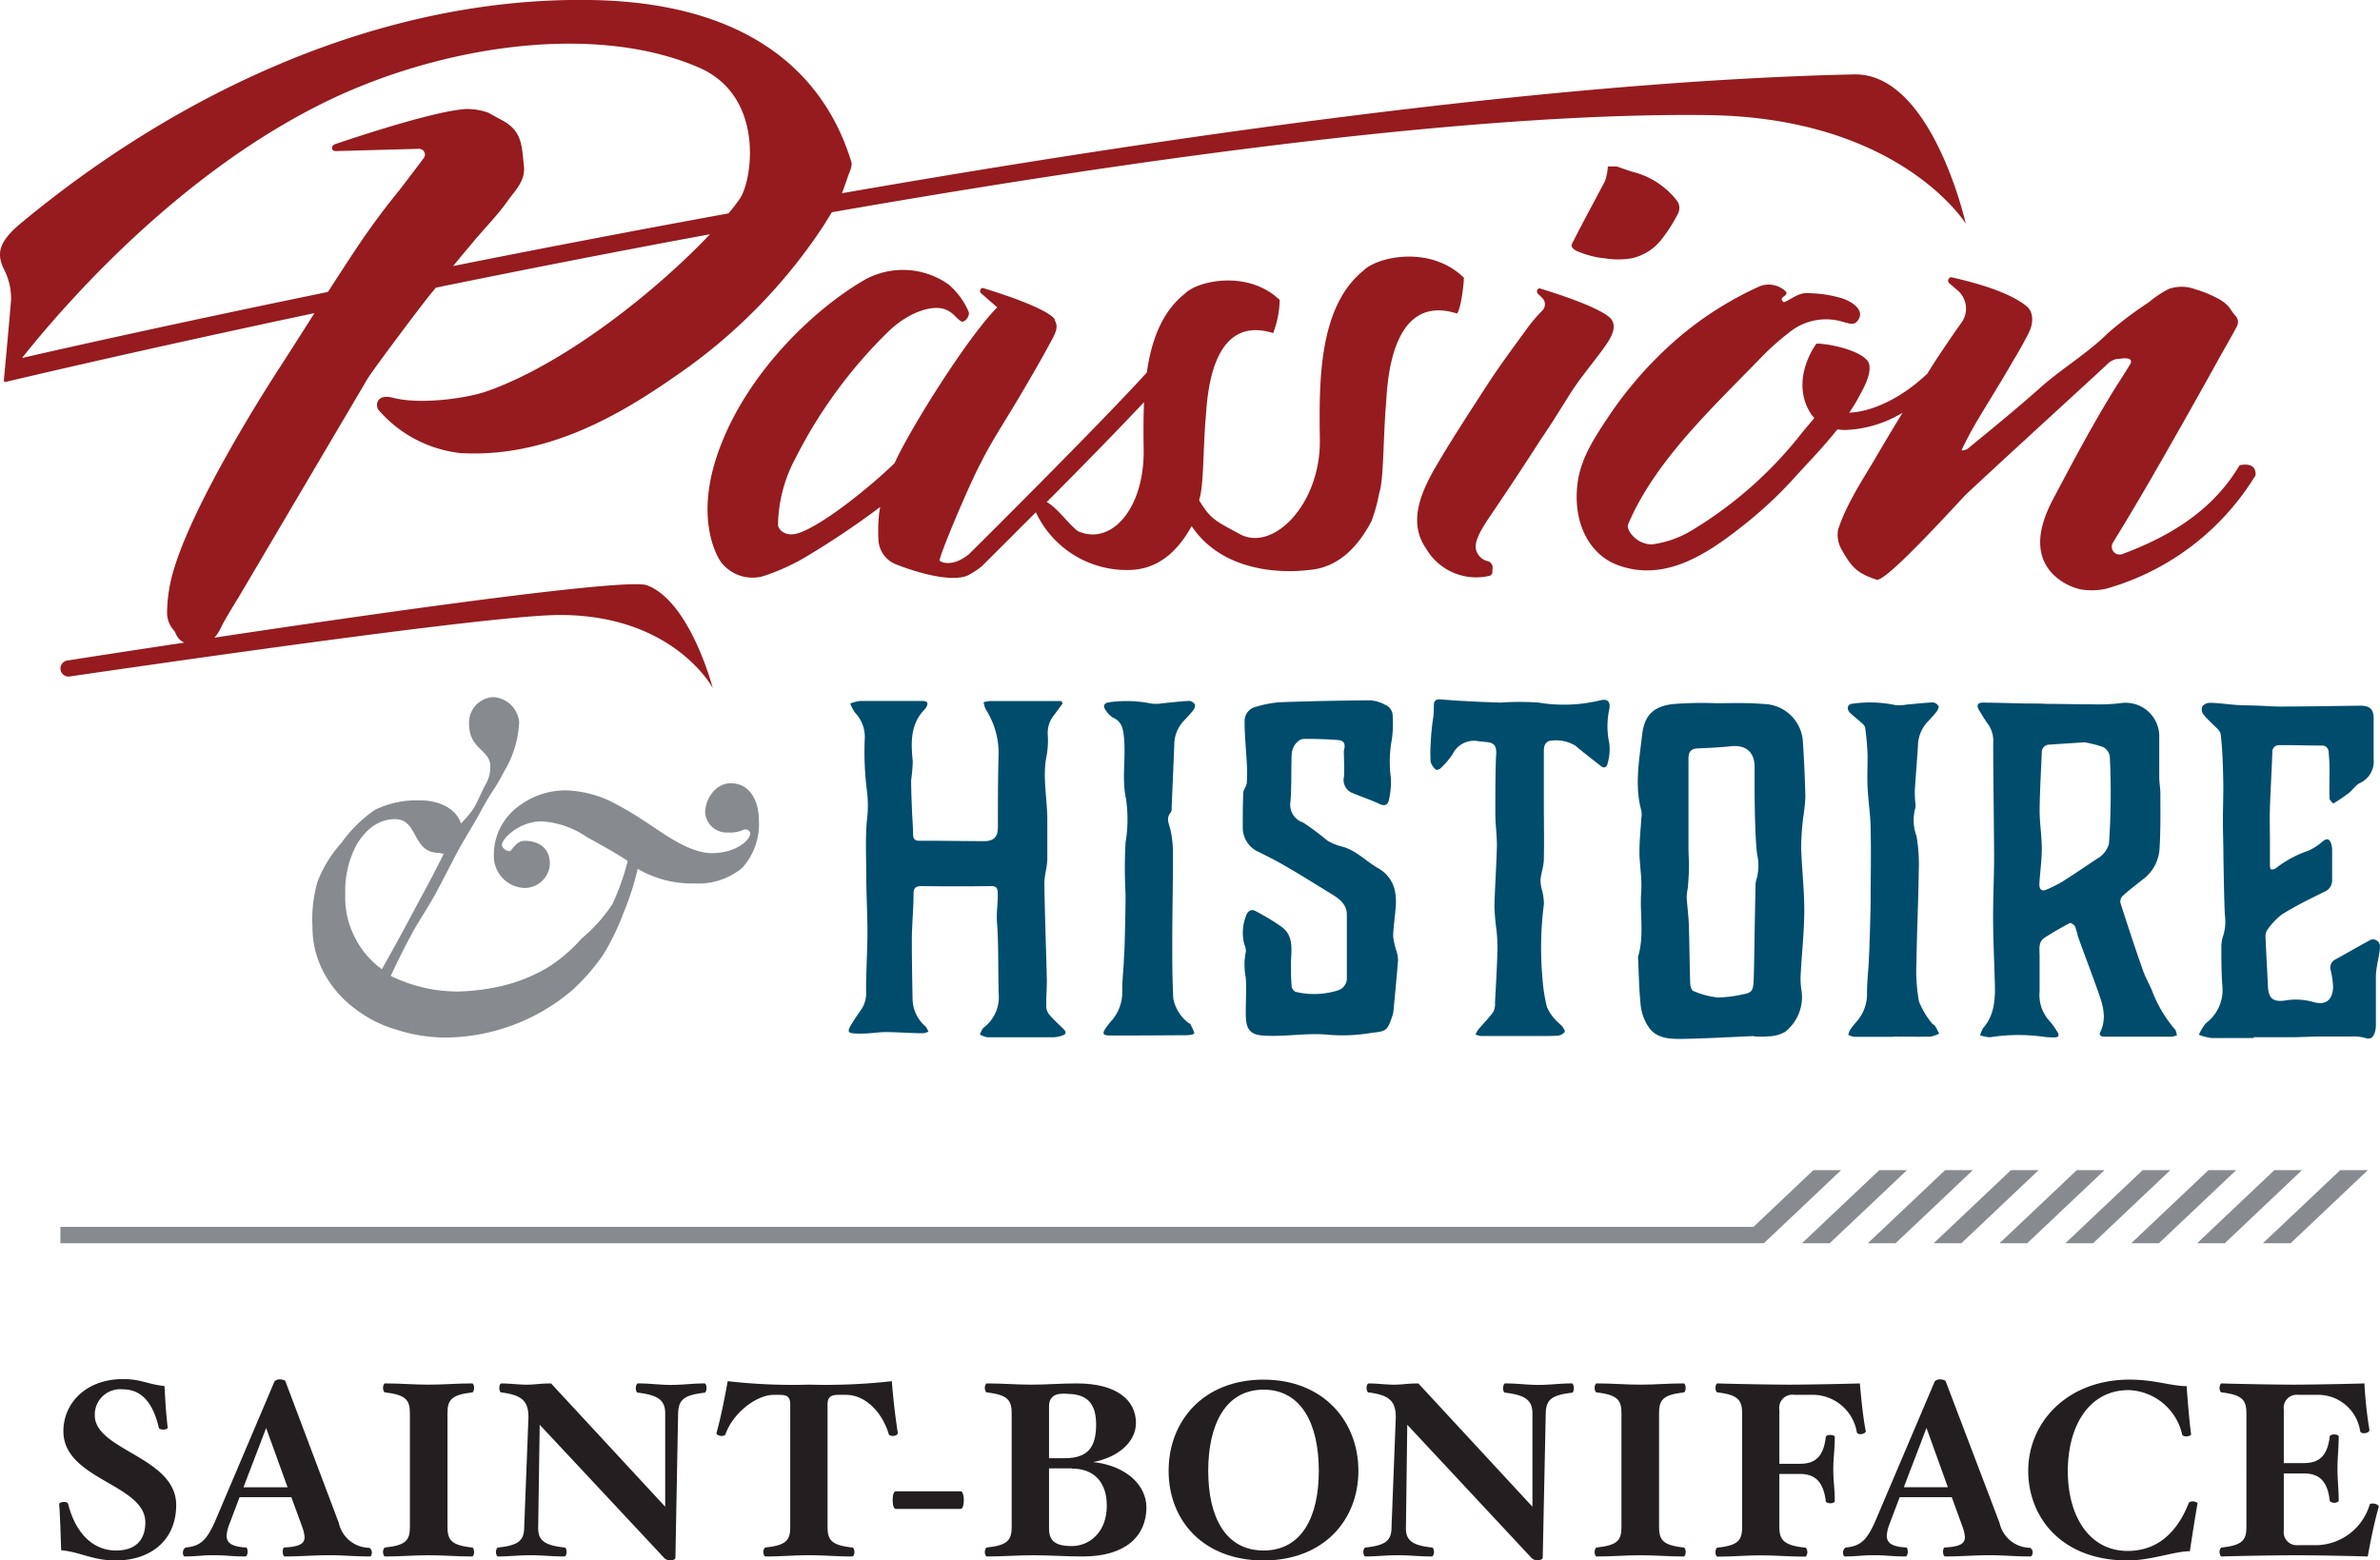 <svg xmlns="http://www.w3.org/2000/svg" width="265.357" height="174.02" viewBox="0 0 265.357 174.02">
  <g id="Passion_HIstoire" data-name="Passion HIstoire" transform="translate(0 0)">
    <path id="Path_59" data-name="Path 59" d="M382.331,313.885c.436-.523.763-3.261.763-4-3.769-3.675-9.695-2.309-11.161-.821-5,4-5,12.258-4.894,18.881.1,7.189-5.207,12.556-8.918,10.537-2.846-1.539-3.224-1.663-4.524-3.733V334.6c.494-1.38.421-5.751.726-9.237.174-1.946.479-11.5,7.509-9.3a10.831,10.831,0,0,0,.726-3.7c-3.558-3.391-9.15-2.128-10.537-.726-2.614,2.048-3.776,5.294-4.277,8.823-5.49,6.042-19.68,20.116-19.832,20.261-1.547,1.249-2.774,1.089-3.268.726-.087-.479,3.391-8.714,4.611-10.944,1.227-2.476,2.854-4.887,4.241-7.262,1.147-1.924,2.687-4.611,3.348-5.846.545-1.017,1.14-1.9.668-2.68,0-.16-.109-.341-.385-.552-1.5-1.155-5.5-2.469-7.618-3.115-.283-.087-.479.37-.247.574l1.808,1.568c-3.326,3.34-9.745,13.594-11.445,17.371-2.534,2.483-7.843,6.812-10.646,7.785-1.67.581-2.382-.552-2.353-.9a16.273,16.273,0,0,1,1.99-7.516,53.316,53.316,0,0,1,10.356-14.081c2.273-2.179,5.032-3.05,6.463-2.36.842.414.9.763,1.569,1.242.4.283,1.1-.61.857-1.089a8.359,8.359,0,0,0-2.222-3.006,8.815,8.815,0,0,0-9.2-.6c-5.846,3.326-13.217,10.472-16.325,18.881-2.948,7.857-.181,12.214.138,12.657a4.415,4.415,0,0,0,4.641,1.619,23.539,23.539,0,0,0,4.539-2,92.867,92.867,0,0,0,8.6-5.752l-.036.138-.087.5a18.718,18.718,0,0,0-.08,3.144,3.079,3.079,0,0,0,1.953,2.629c2.222.879,6.093,2.048,7.988,1.242a8.983,8.983,0,0,0,1.576-1.031c.254-.254,2.774-2.752,6.027-6.02a11.169,11.169,0,0,0,10.769,6.42c3.275-.2,5.294-2.513,6.6-4.873,4.183,6.238,12.882,4.9,12.962,4.9,3.536-.225,5.7-2.825,7.08-5.432a17.538,17.538,0,0,0,.864-3.13c.523-1.452.443-6.216.77-10C374.561,321.844,374.888,311.5,382.331,313.885Zm-42.279,24.262c-.98-.726-2.287-2.6-3.464-3.246,3.631-3.631,7.821-7.923,10.849-11.14-.08,1.787-.065,3.573-.044,5.243C347.5,335.642,343.771,339.824,340.053,338.147Z" transform="translate(-219.881 -278.917)" fill="#951b1e"/>
    <path id="Path_60" data-name="Path 60" d="M438.258,294.3c-.654-.211-1.227-.414-1.794-.617h-.988a5.8,5.8,0,0,1-.327,1.648c-1.14,2.179-2.367,4.4-3.507,6.666-.247.414-.407.69.327,1.1a10.4,10.4,0,0,0,3.217.842,9.239,9.239,0,0,0,2.9,0,5.81,5.81,0,0,0,3.457-2.222,17,17,0,0,0,1.764-2.8,1.35,1.35,0,0,0-.16-1.452,9,9,0,0,0-4.894-3.173Z" transform="translate(-256.208 -275.125)" fill="#951b1e"/>
    <path id="Path_61" data-name="Path 61" d="M262.257,333.393c-2.055-.726-23.826,2.179-48.226,5.846a2.681,2.681,0,0,0,.341-.407,7.132,7.132,0,0,0,.407-.726c.247-.552.98-1.786,1.961-3.37L231.1,310.394c.566-.959,6.281-8.591,7.342-9.833l.283-.349c9.44-1.932,19.781-3.965,30.572-5.962-5.737,6.078-15.976,14.378-24.865,17.509-2.019.726-7.262,1.554-10.486.726-1.794-.472-1.982.784-1.619,1.343a14.123,14.123,0,0,0,9.164,4.829c9.607.545,17.712-4.226,23.964-8.591A60.8,60.8,0,0,0,281.958,293.3c.3-.486.617-.987.922-1.5,34.617-6.056,71.791-11.147,97.636-10.835,21.48.261,28.793,12.106,28.793,12.106s-3.769-16.833-12.461-16.645c-32.78.726-75.124,6.681-112.842,13.253.291-.726.516-1.452.784-2.179a3.627,3.627,0,0,0,.3-1.009v-.2c-1.765-5.81-7.262-17.7-28.75-18.155-23.434-.479-46.171,10.167-63.9,24.909-2.738,2.273-2.52,3.558-1.939,4.967a7.088,7.088,0,0,1,.871,3.551c-.3,3.631-.828,9.2-.828,9.2l.182-.247-.08.232s13.8-3.3,34.552-7.7c-1.234,1.939-2.462,3.878-3.711,5.81-3.754,5.773-10.443,16.913-12.156,23.442a16.884,16.884,0,0,0-.566,4.263,2.956,2.956,0,0,0,.813,1.924c.247.414.283.893,1.1,1.307h0q-6.536.98-13.071,2a.9.9,0,0,0,.261,1.779c24.363-3.544,48.756-6.863,54.689-6.863,12.723,0,17.051,8.148,17.051,8.148S267.086,335.187,262.257,333.393Zm-69.663-25.344c4.691-5.9,17.145-20.232,33.354-28.322,12.875-6.434,30.347-9.194,42.155-4.045,7.422,3.239,5.889,12.8,4.473,14.669a18.423,18.423,0,0,1-1.22,1.576c-10.893,1.99-21.27,3.987-30.689,5.868.624-.77,1.256-1.54,1.932-2.324,1.387-1.721,3.014-3.3,4.241-5.083.813-1.1,1.874-2.128,1.714-3.711-.247-2.128-.123-3.849-2.331-5.083-.646-.341-1.14-.617-1.627-.893a7.181,7.181,0,0,0-2.549-.414c-3.268.232-10.639,2.6-14.524,3.907-.516.174-.479.8.044.784l9.288-.254a.646.646,0,0,1,.53,1.031c-.762,1.017-1.917,2.542-2.76,3.631a82.449,82.449,0,0,0-5.083,6.942c-.966,1.452-1.9,2.9-2.839,4.357C208.918,304.345,196.319,307.192,192.594,308.049Z" transform="translate(-190.137 -268.129)" fill="#951b1e"/>
    <path id="Path_62" data-name="Path 62" d="M428.547,319.042c.675-.951,1.772-2.52.5-3.5-1.5-1.155-5.5-2.469-7.618-3.115-.283-.087-.479.37-.247.574l.5.494a.987.987,0,0,1,0,1.387,17.42,17.42,0,0,0-1.489,1.707c-1.547,2.135-2.9,3.921-4.4,6.187-2.179,3.37-4.408,6.739-6.369,10.167-1.452,2.687-2.607,5.708-.726,8.46a6.474,6.474,0,0,0,7.182,3.043l.211-.24.044-.654a.726.726,0,0,0-.559-.726,1.728,1.728,0,0,1-1.329-1.518c-.065-1.184,1.213-2.9,2.353-4.6,1.714-2.542,3.348-5.018,4.974-7.56,1.147-1.648,2.179-3.37,3.268-5.083.407-.617.813-1.235,1.3-1.852C426.732,321.416,428.126,319.644,428.547,319.042Z" transform="translate(-249.715 -280.254)" fill="#951b1e"/>
    <path id="Path_63" data-name="Path 63" d="M506.124,331.67c-3,5.047-7.741,7.923-13.071,9.905A.872.872,0,0,1,492,340.3l1.038-1.7q1.888-3.115,3.7-6.282c1.256-2.179,2.491-4.357,3.725-6.536q1.583-2.81,3.144-5.628c.726-1.329,1.518-2.643,2.222-3.987a1.032,1.032,0,0,0-.189-1.184c-.283-.3-.487-.668-.726-.98a4,4,0,0,0-1.067-.842,12.808,12.808,0,0,0-2.687-1.118,4.314,4.314,0,0,0-2.9-.044,11.112,11.112,0,0,0-2.258,1.5,41.41,41.41,0,0,0-4.568,3.442c-2.179,2.178-4.982,3.849-7.342,5.911-2.614,2.338-5.388,4.6-8.162,6.877a1.038,1.038,0,0,1-.813.276,37.371,37.371,0,0,1,1.874-3.507c1.227-2.062,2.534-4.125,3.754-6.26.654-1.1,1.053-1.743,1.823-3.239s.349-2.578-.094-2.97c-1.917-1.656-5.81-2.709-8.445-3.311-.334-.08-.559.421-.283.654l.915.784a2.672,2.672,0,0,1,.436,3.631c-.944,1.314-1.866,2.7-2.331,3.391s-.995,1.511-1.452,2.273c-3.065,2.9-6.332,4.27-8.714,4.357a19.094,19.094,0,0,0,1.162-1.924c.356-.668,1.314-2.3,1.06-3.471s-3.377-2.179-5.766-2.309a.175.175,0,0,0-.16.073h0c-.123.16-2.861,3.958-.668,7.61a3.22,3.22,0,0,0,.479.61c-.436.537-.893,1.06-1.3,1.554a45.2,45.2,0,0,1-12.345,10.973A11.422,11.422,0,0,1,440.6,340.5c-1.772,0-2.9-1.648-2.665-2.222,3.006-7.095,9.382-12.984,14.887-18.67a27.163,27.163,0,0,1,3.014-2.687,6.485,6.485,0,0,1,6.071-1.235c.777.2,1.336.479,1.779-.37.574-1.111-1.046-2-1.91-2.266a13.753,13.753,0,0,0-4.03-.566c-.85,0-1.7.726-2.4.995a.065.065,0,0,1-.065,0c-.792-.646.937-.675.08-1.329a2.788,2.788,0,0,0-2.68-.465,38.423,38.423,0,0,0-8.583,5.308,43.265,43.265,0,0,0-8.5,9.491c-1.5,2.258-2.992,4.582-3.3,7.262-.552,4.517,1.452,7.988,4.568,9.092,5.425,1.946,10.276-1.518,14.487-4.909a45.674,45.674,0,0,0,5.025-4.749c.784-.864,1.59-1.728,2.4-2.607s1.706-1.91,2.5-2.9a6.084,6.084,0,0,0,.726.065h.24a13.24,13.24,0,0,0,6.3-1.924c-.959,1.569-1.91,3.145-2.832,4.728-1.532,2.622-3.406,5.388-4.357,8.3a3.319,3.319,0,0,0,.407,2.266c1.067,1.859,1.6,2.571,3.878,3.326,1.06.349,9.3-8.867,10.036-9.557,2.447-2.338,15.25-14.023,15.744-14.524a2.033,2.033,0,0,1,.966-.523c.37,0,1.9-.37,1.583.487-.813,1.38-1.561,2.44-2.375,3.812-2.367,3.922-4.227,7.48-6.347,11.467-1.307,2.542-2.222,5.657-.1,8.061a6.376,6.376,0,0,0,3.253,1.859,7.442,7.442,0,0,0,2.868-.08,28.612,28.612,0,0,0,16.63-12.643C507.939,332.244,507.787,331.358,506.124,331.67Z" transform="translate(-256.416 -279.79)" fill="#951b1e"/>
    <path id="Path_64" data-name="Path 64" d="M495.512,380.365a3.129,3.129,0,0,0-.61-1.975c-.356-.494-.668-1.017-.98-1.54s-.138-.813.392-.82c1.59,0,3.181.065,4.778.094.813,0,1.634,0,2.454.044,1.641,0,3.282.051,4.924.043a20.993,20.993,0,0,0,3.246-.123,3.747,3.747,0,0,1,4.306,3.551v4.742c0,.588.123,1.169.123,1.75,0,2.135.044,4.277-.109,6.405a4.612,4.612,0,0,1-1.954,3.29c-.726.588-1.5,1.162-2.179,1.794a.893.893,0,0,0-.2.77c.792,2.476,1.6,4.938,2.462,7.393.268.777.668,1.5,1.009,2.258a14.546,14.546,0,0,0,2.607,4.437c.138.145.145.429.218.646a2.393,2.393,0,0,1-.6.16h-7.443c-.392,0-.726-.145-.494-.552.726-1.54.276-2.992-.247-4.444-.726-2.055-1.511-4.1-2.251-6.158a11.023,11.023,0,0,0-.32-1.118c-.094-.2-.479-.457-.588-.407-.959.508-1.9,1.046-2.81,1.634-.726.472-.574,1.264-.566,1.99v4.009a4.255,4.255,0,0,0,1.053,3.232,8.77,8.77,0,0,1,.937,1.293c.24.378.116.617-.334.6a8.57,8.57,0,0,1-1.372-.094,20.156,20.156,0,0,0-5.723.065,1.291,1.291,0,0,1-.29,0c-.3-.051-.6-.116-.893-.182a2.573,2.573,0,0,1,.319-.82c1.452-1.656,1.358-3.667,1.293-5.672-.065-2.178-.167-4.357-.174-6.492s.087-4.168.109-6.252S495.483,382.8,495.512,380.365Zm13,1.707a1.453,1.453,0,0,0-.726-1.082,12.965,12.965,0,0,0-2.113-.537c-1.6.109-2.738.174-3.87.261a.835.835,0,0,0-.879.871c-.087,2.179-.225,4.357-.24,6.485,0,1.4.24,2.8.24,4.2s-.2,2.665-.269,4c0,.646.29.85.864.581a14.509,14.509,0,0,0,1.743-.886c1.3-.828,2.571-1.692,3.856-2.549a2.679,2.679,0,0,0,1.3-1.685A83.2,83.2,0,0,0,508.511,382.072Z" transform="translate(-273.276 -297.673)" fill="#004c6c"/>
    <path id="Path_65" data-name="Path 65" d="M344.3,376.042l-.937,1.278a3.1,3.1,0,0,0-.726,2.222,9.678,9.678,0,0,1-.167,2.542c-.428,2.382.145,4.742.116,7.116v4.314c-.036.886-.341,1.772-.327,2.658.051,3.565.189,7.138.276,10.711,0,.995-.08,1.99-.065,2.992a1.5,1.5,0,0,0,.341.879c.494.574,1.053,1.082,1.59,1.612.341.341.283.6-.174.726a3.421,3.421,0,0,1-.922.189h-7.414a2.828,2.828,0,0,1-.835-.319c.145-.261.232-.6.45-.77a4.27,4.27,0,0,0,1.663-3.7c-.087-2.672,0-5.359-.189-7.988-.1-1.133.123-2.179.073-3.312,0-.545-.16-.784-.762-.77q-3.863.051-7.741,0c-.61,0-.871.174-.879.821,0,1.692-.174,3.384-.189,5.083,0,2.178.036,4.415.08,6.616a4.138,4.138,0,0,0,1.452,3.137,2.023,2.023,0,0,1,.312.581,1.973,1.973,0,0,1-.6.167c-1.351,0-2.709-.116-4.059-.13-.726,0-1.452.109-2.178.152a12.063,12.063,0,0,1-1.452,0c-.675-.044-.726-.247-.4-.821s.8-1.278,1.235-1.888a3.334,3.334,0,0,0,.508-2.062c0-2.128.138-4.263.152-6.4,0-2.019-.109-4.038-.131-6.064,0-2.179-.116-4.357.065-6.485a12.936,12.936,0,0,0,0-3.391,34.459,34.459,0,0,1-.232-5.81,3.885,3.885,0,0,0-1.075-2.832,4.854,4.854,0,0,1-.545-1.038,4.968,4.968,0,0,1,1.082-.283h6.971c.574,0,.69.254.4.726a.962.962,0,0,1-.123.174c-1.656,1.677-1.569,3.74-1.358,5.868a20.178,20.178,0,0,1-.182,2.062c0,1.14.051,2.273.094,3.413.036.872.116,1.75.123,2.622,0,.508.2.726.683.726h2.033l5.156.044c1.1,0,1.576-.436,1.583-1.532,0-2.745,0-5.5.08-8.242a9,9,0,0,0-1.452-4.953,3.348,3.348,0,0,1-.218-.77,3.77,3.77,0,0,1,.726-.131h7.923Z" transform="translate(-225.816 -297.604)" fill="#004c6c"/>
    <path id="Path_66" data-name="Path 66" d="M454.562,413.222c-2.76.116-5.512.283-8.271.32-1.3,0-2.694-.109-3.507-1.351a5.381,5.381,0,0,1-.85-2.273c-.2-1.808-.218-3.631-.312-5.461a.254.254,0,0,1,0-.073c.726-2.382.174-4.829.356-7.262.109-1.452-.189-2.956-.2-4.43,0-1.263.138-2.527.218-3.79a2.467,2.467,0,0,0,0-.8c-.777-2.8-.24-5.613.073-8.4.232-2.113,1.125-3.224,3.427-3.5a40.329,40.329,0,0,1,4.786-.1c1.772,0,3.544-.065,5.3.087a4.476,4.476,0,0,1,4.43,4.357c.131,2.012.225,4.023.269,6.042a22.578,22.578,0,0,1-.247,2.295,29.959,29.959,0,0,0-.225,3.319c.073,2.36.356,4.713.349,7.066s-.276,4.706-.4,7.066a8.157,8.157,0,0,0,.08,1.736,4.946,4.946,0,0,1-1.808,4.677,3.916,3.916,0,0,1-1.9.508,10.689,10.689,0,0,1-1.6,0Zm.058-28.162v-1.823c0-1.7-.973-2.513-2.665-2.331-1.177.123-2.367.182-3.551.232-.792,0-1.147.3-1.155,1.075v10c0,.77.065,1.54.051,2.3s-.065,1.452-.124,2.179a7.035,7.035,0,0,0-.131,1c.058,1.017.2,2.034.24,3.05.073,2.179.08,4.357.153,6.572,0,.3.145.806.349.879a9.438,9.438,0,0,0,2.687.726,13.426,13.426,0,0,0,2.868-.356c.886-.145,1.1-.385,1.155-1.307s.058-1.946.08-2.9c.044-2.6.087-5.207.145-7.814a2.179,2.179,0,0,1,.087-.726,5.693,5.693,0,0,0,.094-2.861C454.627,390.935,454.613,385.67,454.62,385.06Z" transform="translate(-258.991 -297.683)" fill="#004c6c"/>
    <path id="Path_67" data-name="Path 67" d="M381.252,406.446a7.078,7.078,0,0,1,.036-2.738,1.911,1.911,0,0,0-.182-.85,5.193,5.193,0,0,1,.2-3.151c.123-.414.515-.821,1.017-.552a24.614,24.614,0,0,1,2.97,1.794c1.285.951,1.089,2.375,1.031,3.754a25.507,25.507,0,0,0,.072,2.905.8.8,0,0,0,.443.574,8.778,8.778,0,0,0,4.648-.145,1.409,1.409,0,0,0,1.06-1.452v-7c0-1.249-.944-1.845-1.866-2.411-1.75-1.067-3.5-2.178-5.272-3.181-.857-.5-1.75-.937-2.636-1.387a2.963,2.963,0,0,1-1.83-2.818c0-1.264,0-2.527.058-3.783,0-.385.356-.726.392-1.133a18.09,18.09,0,0,0,0-2.178c-.08-1.547-.247-3.1-.247-4.648a1.634,1.634,0,0,1,1.293-1.663,13.381,13.381,0,0,1,2.534-.494c3.384-.123,6.768-.189,10.167-.218a4.025,4.025,0,0,1,1.656.487,1.358,1.358,0,0,1,.864,1.322,12.314,12.314,0,0,1-.094,2.542,13.521,13.521,0,0,0-.1,4.393,9.385,9.385,0,0,1-.232,2.375c-.1.523-.443.726-1.038.443-.959-.451-1.968-.784-2.948-1.191a1.569,1.569,0,0,1-1.024-1.845c.066-.806,0-1.627,0-2.44a2.285,2.285,0,0,1,0-.5c.189-.726.036-1.1-.682-1.155-1.256-.1-2.52-.138-3.776-.123-.683,0-1.344.864-1.372,1.757-.065,1.743,0,3.493-.131,5.229a2.077,2.077,0,0,0,1.4,2.331,27.993,27.993,0,0,1,2.7,2.012,6.063,6.063,0,0,0,1.707.69c1.568.436,2.651,1.663,4.016,2.426a3.769,3.769,0,0,1,1.779,2.316A5.883,5.883,0,0,1,398,398.6c-.065,1.14-.269,2.266-.291,3.406a8,8,0,0,0,.392,1.692,3.632,3.632,0,0,1,.153.995c-.153,1.9-.334,3.784-.515,5.671a3.084,3.084,0,0,1-.138.567c-.6,1.758-.726,1.612-2.462,1.852a19.358,19.358,0,0,1-4.481.2c-2.476-.269-4.916.232-7.378.08-1.394-.08-1.931-.61-1.99-2.033C381.23,410.36,381.4,407.267,381.252,406.446Z" transform="translate(-242.381 -297.574)" fill="#004c6c"/>
    <path id="Path_68" data-name="Path 68" d="M533.84,413.437h-4.72a6.556,6.556,0,0,1-1.38-.356,5.717,5.717,0,0,1,.777-1.293,4.616,4.616,0,0,0,1.859-3.972c-.131-1.5-.123-3.021-.131-4.531a3.9,3.9,0,0,1,.24-1.351,5.473,5.473,0,0,0,.152-2.222c-.1-2.179-.116-4.357-.16-6.536,0-1.314-.058-2.622-.058-3.936,0-1.554.073-3.115.036-4.662-.036-1.678-.087-3.355-.283-5.018-.058-.45-.654-.842-1.017-1.249a9.319,9.319,0,0,1-.937-.995.958.958,0,0,1-.1-.842,1.046,1.046,0,0,1,.821-.414c.988,0,1.975.167,2.963.232.792.051,1.59.051,2.389.08s1.735.109,2.607.1c2.9,0,5.86-.058,8.794-.095,1.169,0,1.561.414,1.532,1.569v4.357a2.658,2.658,0,0,1-1.554,2.716c-.472.24-.784.762-1.213,1.1a19.461,19.461,0,0,1-1.728,1.169s-.414-.356-.421-.559c-.036-1.118,0-2.237,0-3.355,0-.61-.051-1.22-.1-1.823a.726.726,0,0,0-.828-.726c-1.547,0-3.1-.065-4.647-.043a.726.726,0,0,0-.8.726c-.065,2.062-.2,4.125-.269,6.187-.044,1.329,0,2.665,0,4v2.484c0,.16.043.436.109.45a.727.727,0,0,0,.523-.109,12.452,12.452,0,0,1,3.682-1.983,6.291,6.291,0,0,0,1.569-1.031c.487-.363.726-.312.951.269a2.9,2.9,0,0,1,.1.864v3.145a1.364,1.364,0,0,1-.893,1.358c-1.583.784-3.174,1.561-4.677,2.491a7.716,7.716,0,0,0-1.677,1.779,1.272,1.272,0,0,0-.182.726c.08,1.866.189,3.74.276,5.606.065,1.256.581,1.685,1.815,1.525a7.159,7.159,0,0,1,3.159.131c1.452.45,2.244-.174,2.287-1.685a9.754,9.754,0,0,0-.276-1.866,1,1,0,0,1,.523-1.169c1.249-.69,2.484-1.4,3.74-2.084a.777.777,0,0,1,1.234.726c-.044.726-.225,1.416-.334,2.128a7.7,7.7,0,0,0-.116,1.082v5.388a2.845,2.845,0,0,1-.109.864c-.174.545-.435.872-1.133.632a5.129,5.129,0,0,0-1.576-.145h-3.246c-1.068,0-2.222.073-3.333.08h-4.219Z" transform="translate(-282.578 -297.681)" fill="#004c6c"/>
    <path id="Path_69" data-name="Path 69" d="M410.083,377.425a10.16,10.16,0,0,0,.051-1.162c0-.574.16-.777.835-.726,2.178.182,4.43.283,6.652.349a29.851,29.851,0,0,1,4.19,0,17.206,17.206,0,0,0,6.892-.254c.784-.2,1.147.153.995.973a9.064,9.064,0,0,0,0,3.827,5.632,5.632,0,0,1-.174,2.178c-.08.429-.356.726-.835.3-.915-.726-1.866-1.452-2.774-2.215a4.146,4.146,0,0,0-2.941-.523c-.5.225-.581.639-.574,1.147v5.9c0,1.968.044,4.081,0,6.115,0,.726-.29,1.518-.37,2.28a4.289,4.289,0,0,0,.145,1.118,6.011,6.011,0,0,1,.232,1.62,38.051,38.051,0,0,0-.152,8.38,18.074,18.074,0,0,0,.479,3.065,4.517,4.517,0,0,0,.915,1.409c.24.305.574.523.821.813.138.174.32.53.254.6a1.119,1.119,0,0,1-.726.407c-.893.058-1.794.044-2.694.044h-5.947a2.179,2.179,0,0,1-.574-.167,3.158,3.158,0,0,1,.29-.537c.566-.668,1.184-1.292,1.692-1.99a1.99,1.99,0,0,0,.189-1.038c.109-1.961.218-3.929.276-5.9a19.075,19.075,0,0,0-.116-2.229,24.468,24.468,0,0,1-.225-2.607c.058-2.258.225-4.517.276-6.776,0-1.162-.167-2.324-.174-3.486,0-1.99,0-3.987.058-5.977,0-.29.043-.581.043-.879,0-.828-.276-1.118-1.1-1.2l-.871-.087a2.636,2.636,0,0,0-2.9,1.453,8.565,8.565,0,0,1-1.373,1.59c-.1.109-.428.189-.487.123a1.831,1.831,0,0,1-.581-.857,15.786,15.786,0,0,1,0-2.033A28.076,28.076,0,0,1,410.083,377.425Z" transform="translate(-250.269 -297.535)" fill="#004c6c"/>
    <path id="Path_70" data-name="Path 70" d="M360.238,413.072c-.726,0-.842-.2-.436-.806a8.605,8.605,0,0,1,.726-.915,4.815,4.815,0,0,0,1.125-3.29c0-1.046.109-2.084.174-3.13,0-.61.08-1.213.087-1.816.051-1.946.109-3.892.109-5.81a52.547,52.547,0,0,1,0-5.758,15.575,15.575,0,0,0,.051-4.858c-.494-2.28,0-4.553-.225-6.826-.087-.886-.2-1.786-1.205-2.222a2.426,2.426,0,0,1-.777-.763c-.429-.53-.276-.908.414-.973a13.9,13.9,0,0,1,4.618.153,4.118,4.118,0,0,0,1.264-.036c.988-.087,1.975-.218,2.963-.261a.842.842,0,0,1,.624.4c.073.138-.044.457-.167.624a14.934,14.934,0,0,1-1.06,1.191,3.9,3.9,0,0,0-1.067,2.709c-.087,2.324-.2,4.648-.29,6.979a1.027,1.027,0,0,1-.073.494c-.617.675-.21,1.322-.051,2.026a12.336,12.336,0,0,1,.269,2.738c0,3.188-.073,6.376-.08,9.564,0,2.179,0,4.314.116,6.47a4.449,4.449,0,0,0,1.518,2.578c.109.124.327.174.4.305a8.592,8.592,0,0,1,.429.944c-.051.225-.61.254-.915.261C367.362,413.05,361.691,413.094,360.238,413.072Z" transform="translate(-236.53 -297.599)" fill="#004c6c"/>
    <path id="Path_71" data-name="Path 71" d="M478.89,413.29h-4.357a2.511,2.511,0,0,1-.646-.218,2.224,2.224,0,0,1,.218-.581,8.645,8.645,0,0,1,.726-.915,4.677,4.677,0,0,0,1.147-3.21c0-1.162.131-2.331.2-3.493,0-.465.051-.922.058-1.38.058-1.8.131-3.631.145-5.4,0-2.622.065-5.25,0-7.872,0-1.576-.261-3.152-.341-4.728-.058-1.162,0-2.331,0-3.5a28.791,28.791,0,0,0-.269-3.167c-.036-.276-.37-.53-.6-.726-.37-.349-.806-.639-1.14-1.009s-.276-.893.363-.959a13.8,13.8,0,0,1,4.7.152,4.136,4.136,0,0,0,1.264-.044c.988-.08,1.968-.2,2.956-.247a.858.858,0,0,1,.632.407c.072.124-.08.443-.2.61-.334.421-.69.813-1.06,1.2a4,4,0,0,0-1.031,2.651c-.1,1.656-.247,3.3-.349,4.945a12.636,12.636,0,0,0,.058,1.387,1.542,1.542,0,0,1,0,.581,5.065,5.065,0,0,0,.138,3.144,19.5,19.5,0,0,1,.24,4.067c-.044,3.362-.211,6.724-.254,10.079a19.129,19.129,0,0,0,.283,4.285,9.219,9.219,0,0,0,1.452,2.44c.073.116.261.16.334.276.174.276.312.574.465.857a3.067,3.067,0,0,1-.951.341c-1.38.036-2.767,0-4.146,0Z" transform="translate(-267.815 -297.664)" fill="#004c6c"/>
    <path id="Path_72" data-name="Path 72" d="M280.662,395.957a11.887,11.887,0,0,1-6.3-1.627,30.51,30.51,0,0,1-1.547,4.829,27.727,27.727,0,0,1-2.287,4.735,23.052,23.052,0,0,1-3.464,3.972,22.034,22.034,0,0,1-14.437,5.279,18.35,18.35,0,0,1-5.243-.9,13.885,13.885,0,0,1-4.662-2.411,12,12,0,0,1-3.377-3.972,10.655,10.655,0,0,1-1.242-5.032,15.166,15.166,0,0,1,.566-5.083,14.082,14.082,0,0,1,2.7-4.357,14.678,14.678,0,0,1,3.689-3.631,10.542,10.542,0,0,1,5.083-1.06c2.178,0,3.994.966,4.524,2.571,1.9-1.961,1.59-2.244,2.9-4.655a3.878,3.878,0,0,0,.363-1.7c0-1.932-2.367-1.83-2.367-4.778a2.839,2.839,0,0,1,2.687-2.956,3.072,3.072,0,0,1,2.9,2.8,11.643,11.643,0,0,1-1.67,5.476c-1.162,2.251-1.169,1.794-2.621,4.473-.726,1.358-1.692,2.854-2.578,4.481-.806,1.5-1.583,3.094-2.4,4.59-.886,1.634-1.9,3.108-2.636,4.459-1.452,2.665-2.4,4.807-2.418,4.807a16.915,16.915,0,0,0,7.5,1.743,23.9,23.9,0,0,0,5.12-.675,18.432,18.432,0,0,0,4.757-1.924,17.079,17.079,0,0,0,3.878-3.282,18.06,18.06,0,0,0,3.442-3.827,26.736,26.736,0,0,0,1.728-4.851c-1.518-1.009-3.13-1.859-4.647-2.723a9.928,9.928,0,0,0-4.96-1.692c-2.484,0-4.422,1.932-4.422,2.629,0,.428.762.842.98.632s.726-1.089,1.539-1.089c1.641,0,2.832.835,2.832,2.556a2.825,2.825,0,0,1-2.839,2.7,3.551,3.551,0,0,1-3.406-3.725,6.66,6.66,0,0,1,2.52-5.207,8.713,8.713,0,0,1,5.555-1.953,12.482,12.482,0,0,1,5.737,1.641c1.794.937,3.5,2.142,5.083,3.181,1.975,1.285,3.783,2.179,5.432,2.179,2.651,0,4.248-1.453,4.248-2.179,0-.486-.632-.516-.792-.407a3.478,3.478,0,0,1-1.656.283,2.4,2.4,0,0,1-2.571-2.244c0-1.394,1.1-3.246,2.839-3.246,2.331,0,3.152,2.237,3.152,4.11a7.289,7.289,0,0,1-1.859,5.33A7.673,7.673,0,0,1,280.662,395.957Zm-28.445-3.406c-3.064,0-2.266-3.762-4.916-3.762-1.815,0-3.3,1.133-4.357,2.992a10.98,10.98,0,0,0-1.184,5.4,9.491,9.491,0,0,0,.995,4.64,9.686,9.686,0,0,0,3.086,3.7s1.075-1.91,2.346-4.234c.726-1.365,1.54-2.9,2.28-4.255,1.271-2.338,2.28-4.4,2.28-4.4C252.544,392.689,252.428,392.551,252.217,392.551Z" transform="translate(-203.263 -297.44)" fill="#878a8f"/>
    <path id="Path_73" data-name="Path 73" d="M546.19,447.82l-8.62,8.155h3.086l4.306-4.074,4.306-4.081Z" transform="translate(-285.27 -317.329)" fill="#878a8f"/>
    <path id="Path_74" data-name="Path 74" d="M539.159,447.82H536.08l-8.62,8.155h3.086l4.306-4.074Z" transform="translate(-282.501 -317.329)" fill="#878a8f"/>
    <path id="Path_75" data-name="Path 75" d="M529.056,447.82H525.97l-8.62,8.155h3.086l4.306-4.074Z" transform="translate(-279.733 -317.329)" fill="#878a8f"/>
    <path id="Path_76" data-name="Path 76" d="M518.946,447.82H515.86l-8.62,8.155h3.086l4.306-4.074Z" transform="translate(-276.965 -317.329)" fill="#878a8f"/>
    <path id="Path_77" data-name="Path 77" d="M508.836,447.82H505.75l-8.62,8.155h3.086l4.306-4.074Z" transform="translate(-274.196 -317.329)" fill="#878a8f"/>
    <path id="Path_78" data-name="Path 78" d="M498.726,447.82H495.64l-8.62,8.155h3.086l4.306-4.074Z" transform="translate(-271.428 -317.329)" fill="#878a8f"/>
    <path id="Path_79" data-name="Path 79" d="M488.616,447.82H485.53l-8.62,8.155H480l4.314-4.074Z" transform="translate(-268.66 -317.329)" fill="#878a8f"/>
    <path id="Path_80" data-name="Path 80" d="M478.506,447.82H475.42l-8.62,8.155h3.086L474.2,451.9Z" transform="translate(-265.892 -317.329)" fill="#878a8f"/>
    <path id="Path_81" data-name="Path 81" d="M397.949,447.82h-3.086l-6.681,6.325H199.41v1.83H389.329l4.314-4.074Z" transform="translate(-192.676 -317.329)" fill="#878a8f"/>
    <path id="Path_82" data-name="Path 82" d="M205.494,500.135c-2.527,0-3.914-.944-6.049-1.14-.058-1.5-.116-3.834-.225-5.163,0-.116.305-.225.53-.225s.414.058.472.225c.857,3.384,2.861,5.192,5.33,5.192,2.3,0,3.275-1.278,3.275-3.137,0-4.277-9.135-4.749-9.135-10.167,0-3.108,2.5-5.81,6.637-5.81,2.055,0,2.636.552,4.64.777.08,1.583.167,3.108.356,4.641,0,.109-.276.218-.472.218s-.494-.058-.523-.218c-.668-2.861-1.975-4.277-4.03-4.277a2.833,2.833,0,0,0-3.108,2.9c0,3.914,9.077,4.64,9.077,10C212.27,497.8,209.525,500.135,205.494,500.135Z" transform="translate(-192.624 -326.115)" fill="#231f20"/>
    <path id="Path_83" data-name="Path 83" d="M239.12,499.7c-1.837,0-3.028-.138-4.582-.138-1.721,0-3.137.138-4.974.138-.109,0-.218-.283-.218-.5s.051-.472.167-.5c1.8-.08,2.273-.472,2.273-1.169a4.414,4.414,0,0,0-.276-1.162l-1.2-3.275h-5.773l-1.111,2.941a4.449,4.449,0,0,0-.334,1.329c0,.726.421,1.256,2.178,1.336.116,0,.167.305.167.5s-.109.5-.218.5c-1.641,0-2.084-.138-3.631-.138-1.227,0-1.859.138-3.166.138-.138,0-.225-.283-.2-.5a.661.661,0,0,1,.3-.5c1.779-.138,2.389-1,3.224-2.774l6.688-15.751a.8.8,0,0,1,.61-.218c.3,0,.588.109.61.218l5.947,15.787a3.528,3.528,0,0,0,3.413,2.774.646.646,0,0,1,.276.5C239.3,499.421,239.193,499.7,239.12,499.7ZM227.5,485.377l-2.527,6.608h4.916Z" transform="translate(-197.827 -326.128)" fill="#231f20"/>
    <path id="Path_84" data-name="Path 84" d="M258.881,499.872c-1.837,0-3.108-.138-4.836-.138s-3.021.138-4.887.138c-.109,0-.218-.283-.218-.5s.109-.472.218-.5c2.418-.247,2.781-.864,2.781-2.331V483.932c0-1.452-.363-2.084-2.781-2.36-.109,0-.218-.283-.218-.5s.109-.5.218-.5c1.866,0,3.166.138,4.887.138s3-.138,4.836-.138c.138,0,.218.3.218.5s-.08.5-.218.5c-2.389.276-2.752.886-2.752,2.36v12.607c0,1.453.363,2.084,2.752,2.331.138,0,.218.3.218.5S259.019,499.872,258.881,499.872Z" transform="translate(-206.238 -326.296)" fill="#231f20"/>
    <path id="Path_85" data-name="Path 85" d="M289.54,481.608c-2.418.276-2.9.857-2.948,2.331l-.3,16.078c0,.138-.189.276-.552.276a.85.85,0,0,1-.668-.225L271.16,485.181l-.167,11.358c-.051,1.452.559,2.084,2.948,2.331.138,0,.218.276.218.5s-.109.5-.218.5c-1.416,0-2.5-.138-3.805-.138s-2.36.138-3.631.138c-.109,0-.225-.254-.225-.5s.116-.472.254-.5c2.389-.247,2.9-.864,2.9-2.331l.472-12.164c0-1.692-.552-2.5-3.05-2.8-.116,0-.2-.283-.2-.5s.08-.5.218-.5c.944,0,2,.138,2.81.138.995,0,1.5-.138,2.745-.138l12.723,13.747V483.932c0-1.452-.726-2.055-3.057-2.331-.138,0-.225-.283-.225-.5s.116-.53.225-.53c1.452,0,2.389.167,3.7.167s2.469-.167,3.747-.167c.138,0,.218.276.218.53S289.649,481.608,289.54,481.608Z" transform="translate(-210.986 -326.296)" fill="#231f20"/>
    <path id="Path_86" data-name="Path 86" d="M319.776,486.337c-.167,0-.385-.087-.414-.167-.726-2.448-2.585-4.415-4.778-4.415h-.857c-.893,0-1.2.3-1.2,1.082v13.609c0,1.452.363,2.084,2.781,2.331.109,0,.218.305.218.5s-.109.5-.218.5c-1.837,0-3.137-.138-4.836-.138s-3.05.138-4.887.138c-.109,0-.218-.283-.218-.5s.109-.472.218-.5c2.418-.247,2.781-.864,2.781-2.331V482.837c0-.835-.3-1.082-1.2-1.082h-.639c-1.968,0-4.6,2.084-5.388,4.415-.051.109-.247.167-.414.167-.3,0-.639-.167-.581-.334.523-1.888.915-3.943,1.249-5.773a63.861,63.861,0,0,0,9.077.385,66.289,66.289,0,0,0,9.222-.385c.138,1.772.356,3.8.668,5.773C320.372,486.17,320.139,486.337,319.776,486.337Z" transform="translate(-220.258 -326.203)" fill="#231f20"/>
    <path id="Path_87" data-name="Path 87" d="M334.771,499.1h-7.225c-.218,0-.356-.356-.356-.973s.138-.995.356-.995h7.225c.218,0,.356.443.356.995S334.989,499.1,334.771,499.1Z" transform="translate(-227.664 -330.83)" fill="#231f20"/>
    <path id="Path_88" data-name="Path 88" d="M352.247,499.872c-1.83,0-3.776-.138-5.5-.138s-3.355.138-5.192.138c-.109,0-.218-.283-.218-.5s.109-.472.218-.5c2.389-.247,2.781-.864,2.781-2.331V483.932c0-1.452-.392-2.084-2.781-2.36-.109,0-.218-.283-.218-.5s.109-.5.218-.5c1.837,0,3.253.138,4.974.138s3.217-.138,5.083-.138c4.357,0,6.579,1.808,6.579,4.415,0,2.026-1.859,3.805-4.778,4.357,3.631.385,5.947,2.527,5.947,5.083C359.335,497.585,357.069,499.872,352.247,499.872Zm-1.772-18.155h-.443c-1,0-1.532.472-1.532,1.387v5.809h1.721c2.585,0,3.529-1.191,3.529-3.747,0-2.346-.973-3.428-3.275-3.428Zm.581,8.329H348.5v6.688c0,1.336.61,1.975,2.527,1.975,2.026,0,3.914-1.583,3.914-4.5,0-2.585-1.387-4.139-3.885-4.139Z" transform="translate(-231.539 -326.296)" fill="#231f20"/>
    <path id="Path_89" data-name="Path 89" d="M380.141,500.157c-6.666,0-10.581-4.415-10.581-10s3.914-10.167,10.581-10.167,10.58,4.633,10.58,10.167S386.807,500.157,380.141,500.157Zm0-19.048c-4.248,0-6.165,3.914-6.165,9.049s1.917,8.888,6.165,8.888,6.165-3.725,6.165-8.888S384.4,481.108,380.141,481.108Z" transform="translate(-239.266 -326.137)" fill="#231f20"/>
    <path id="Path_90" data-name="Path 90" d="M422.734,481.608c-2.418.276-2.9.857-2.941,2.331l-.334,16.071c0,.138-.2.276-.559.276a.857.857,0,0,1-.668-.225l-13.877-14.88-.145,11.358c-.058,1.453.552,2.084,2.9,2.331.138,0,.225.276.225.5s-.116.5-.225.5c-1.416,0-2.5-.138-3.805-.138s-2.36.138-3.631.138c-.109,0-.218-.254-.218-.5s.109-.472.247-.5c2.389-.247,2.9-.864,2.9-2.331l.472-12.164c0-1.692-.559-2.5-3.057-2.8-.109,0-.2-.283-.2-.5s.087-.5.225-.5c.944,0,2,.138,2.8.138,1,0,1.5-.138,2.752-.138l12.715,13.747V483.932c0-1.452-.726-2.055-3.057-2.331-.138,0-.218-.283-.218-.5s.109-.53.218-.53c1.452,0,2.389.167,3.7.167s2.469-.167,3.747-.167c.138,0,.225.276.225.53S422.843,481.608,422.734,481.608Z" transform="translate(-247.453 -326.296)" fill="#231f20"/>
    <path id="Path_91" data-name="Path 91" d="M444.9,499.872c-1.837,0-3.115-.138-4.837-.138s-3.021.138-4.887.138c-.109,0-.218-.283-.218-.5s.109-.472.218-.5c2.418-.247,2.781-.864,2.781-2.331V483.932c0-1.452-.363-2.084-2.781-2.36-.109,0-.218-.283-.218-.5s.109-.5.218-.5c1.866,0,3.166.138,4.887.138s3-.138,4.837-.138c.138,0,.218.3.218.5s-.08.5-.218.5c-2.389.276-2.752.886-2.752,2.36v12.607c0,1.453.363,2.084,2.752,2.331.138,0,.218.3.218.5S445.04,499.872,444.9,499.872Z" transform="translate(-257.173 -326.296)" fill="#231f20"/>
    <path id="Path_92" data-name="Path 92" d="M469.673,486.234c-.167,0-.385-.109-.385-.2a4.994,4.994,0,0,0-4.916-4.19h-2.084a1.453,1.453,0,0,0-1.641,1.663v6.027h2.28c1.663,0,2.636-.726,2.9-3,0-.138.283-.218.5-.218s.5.08.5.218c0,1.387-.167,2.309-.167,3.631s.167,2.179.167,3.558c0,.109-.276.218-.5.218s-.5-.109-.5-.218c-.276-2.251-1.249-3.057-2.9-3.057h-2.28v5.89c0,1.452.472,2.084,2.9,2.331.109,0,.225.305.225.5s-.116.5-.225.5c-1.83,0-3.246-.138-4.967-.138s-3,.138-4.836.138c-.138,0-.218-.283-.218-.5s.08-.472.218-.5c2.36-.247,2.752-.864,2.752-2.331V483.932c0-1.452-.392-2.084-2.752-2.36-.138,0-.218-.283-.218-.5s.08-.5.218-.5c1.75.058,6.165.138,7.988.138s6.136-.08,7.886-.138c.16,1.612.327,3.631.661,5.3C470.312,486.067,469.978,486.234,469.673,486.234Z" transform="translate(-262.258 -326.296)" fill="#231f20"/>
    <path id="Path_93" data-name="Path 93" d="M494.03,499.7c-1.83,0-3.028-.138-4.582-.138-1.721,0-3.137.138-4.967.138-.116,0-.225-.283-.225-.5s.058-.472.167-.5c1.8-.08,2.273-.472,2.273-1.169a4.4,4.4,0,0,0-.276-1.162l-1.191-3.275h-5.809l-1.111,2.941a4.652,4.652,0,0,0-.327,1.329c0,.726.414,1.256,2.178,1.336.109,0,.167.3.167.5s-.116.5-.225.5c-1.634,0-2.084-.138-3.631-.138-1.22,0-1.859.138-3.166.138-.138,0-.218-.283-.2-.5a.661.661,0,0,1,.305-.5c1.779-.138,2.389-1,3.224-2.774l6.7-15.751a.777.777,0,0,1,.61-.218c.3,0,.581.109.61.218l6.005,15.788a3.528,3.528,0,0,0,3.413,2.774.632.632,0,0,1,.283.5C494.255,499.421,494.139,499.7,494.03,499.7Zm-11.619-14.328-2.527,6.608h4.909Z" transform="translate(-267.618 -326.128)" fill="#231f20"/>
    <path id="Path_94" data-name="Path 94" d="M519.564,499.125c-1.721,0-4.306,1.031-6.942,1.031-7.414,0-11.082-4.858-11.082-10,0-5.41,4.357-10.167,11.3-10.167,2.81,0,4.64.726,6.361.726.109,1.576.3,3.885.5,5.381,0,.138-.334.225-.559.225s-.414-.087-.443-.225a6.34,6.34,0,0,0-5.969-4.938c-4.357,0-6.775,3.914-6.775,9.048,0,5,2.389,8.889,6.666,8.889,3.551,0,5.635-2.36,6.8-5.309.051-.16.276-.218.472-.218s.5.109.523.218C520.174,495.182,519.782,497.629,519.564,499.125Z" transform="translate(-275.404 -326.137)" fill="#231f20"/>
    <path id="Path_95" data-name="Path 95" d="M547.438,499.872c-1.779-.058-6.224-.138-8.053-.138s-6.536.08-8.25.138c-.109,0-.225-.283-.225-.5s.116-.472.225-.5c2.389-.247,2.774-.864,2.774-2.331V483.932c0-1.452-.385-2.084-2.774-2.36-.109,0-.225-.283-.225-.5s.116-.5.225-.5c1.75.058,6.136.138,7.988.138s6.165-.08,7.944-.138a46.4,46.4,0,0,0,.559,5.192c0,.2-.254.363-.639.363a.435.435,0,0,1-.392-.2,4.733,4.733,0,0,0-4.662-4.081H539.69a1.452,1.452,0,0,0-1.612,1.663v5.947H540.3c1.663,0,2.636-.726,2.9-2.977,0-.138.3-.218.5-.218s.5.08.5.218c0,1.394-.138,2.309-.138,3.631s.138,2.179.138,3.551c0,.109-.276.225-.5.225s-.472-.116-.5-.225c-.247-2.251-1.22-3.05-2.9-3.05h-2.222v6.354a1.452,1.452,0,0,0,1.612,1.641h2.222a6.325,6.325,0,0,0,5.744-4.531c0-.08.167-.109.334-.109.363,0,.726.2.668.392C548.186,495.98,547.743,498.151,547.438,499.872Z" transform="translate(-283.446 -326.296)" fill="#231f20"/>
  </g>
</svg>
